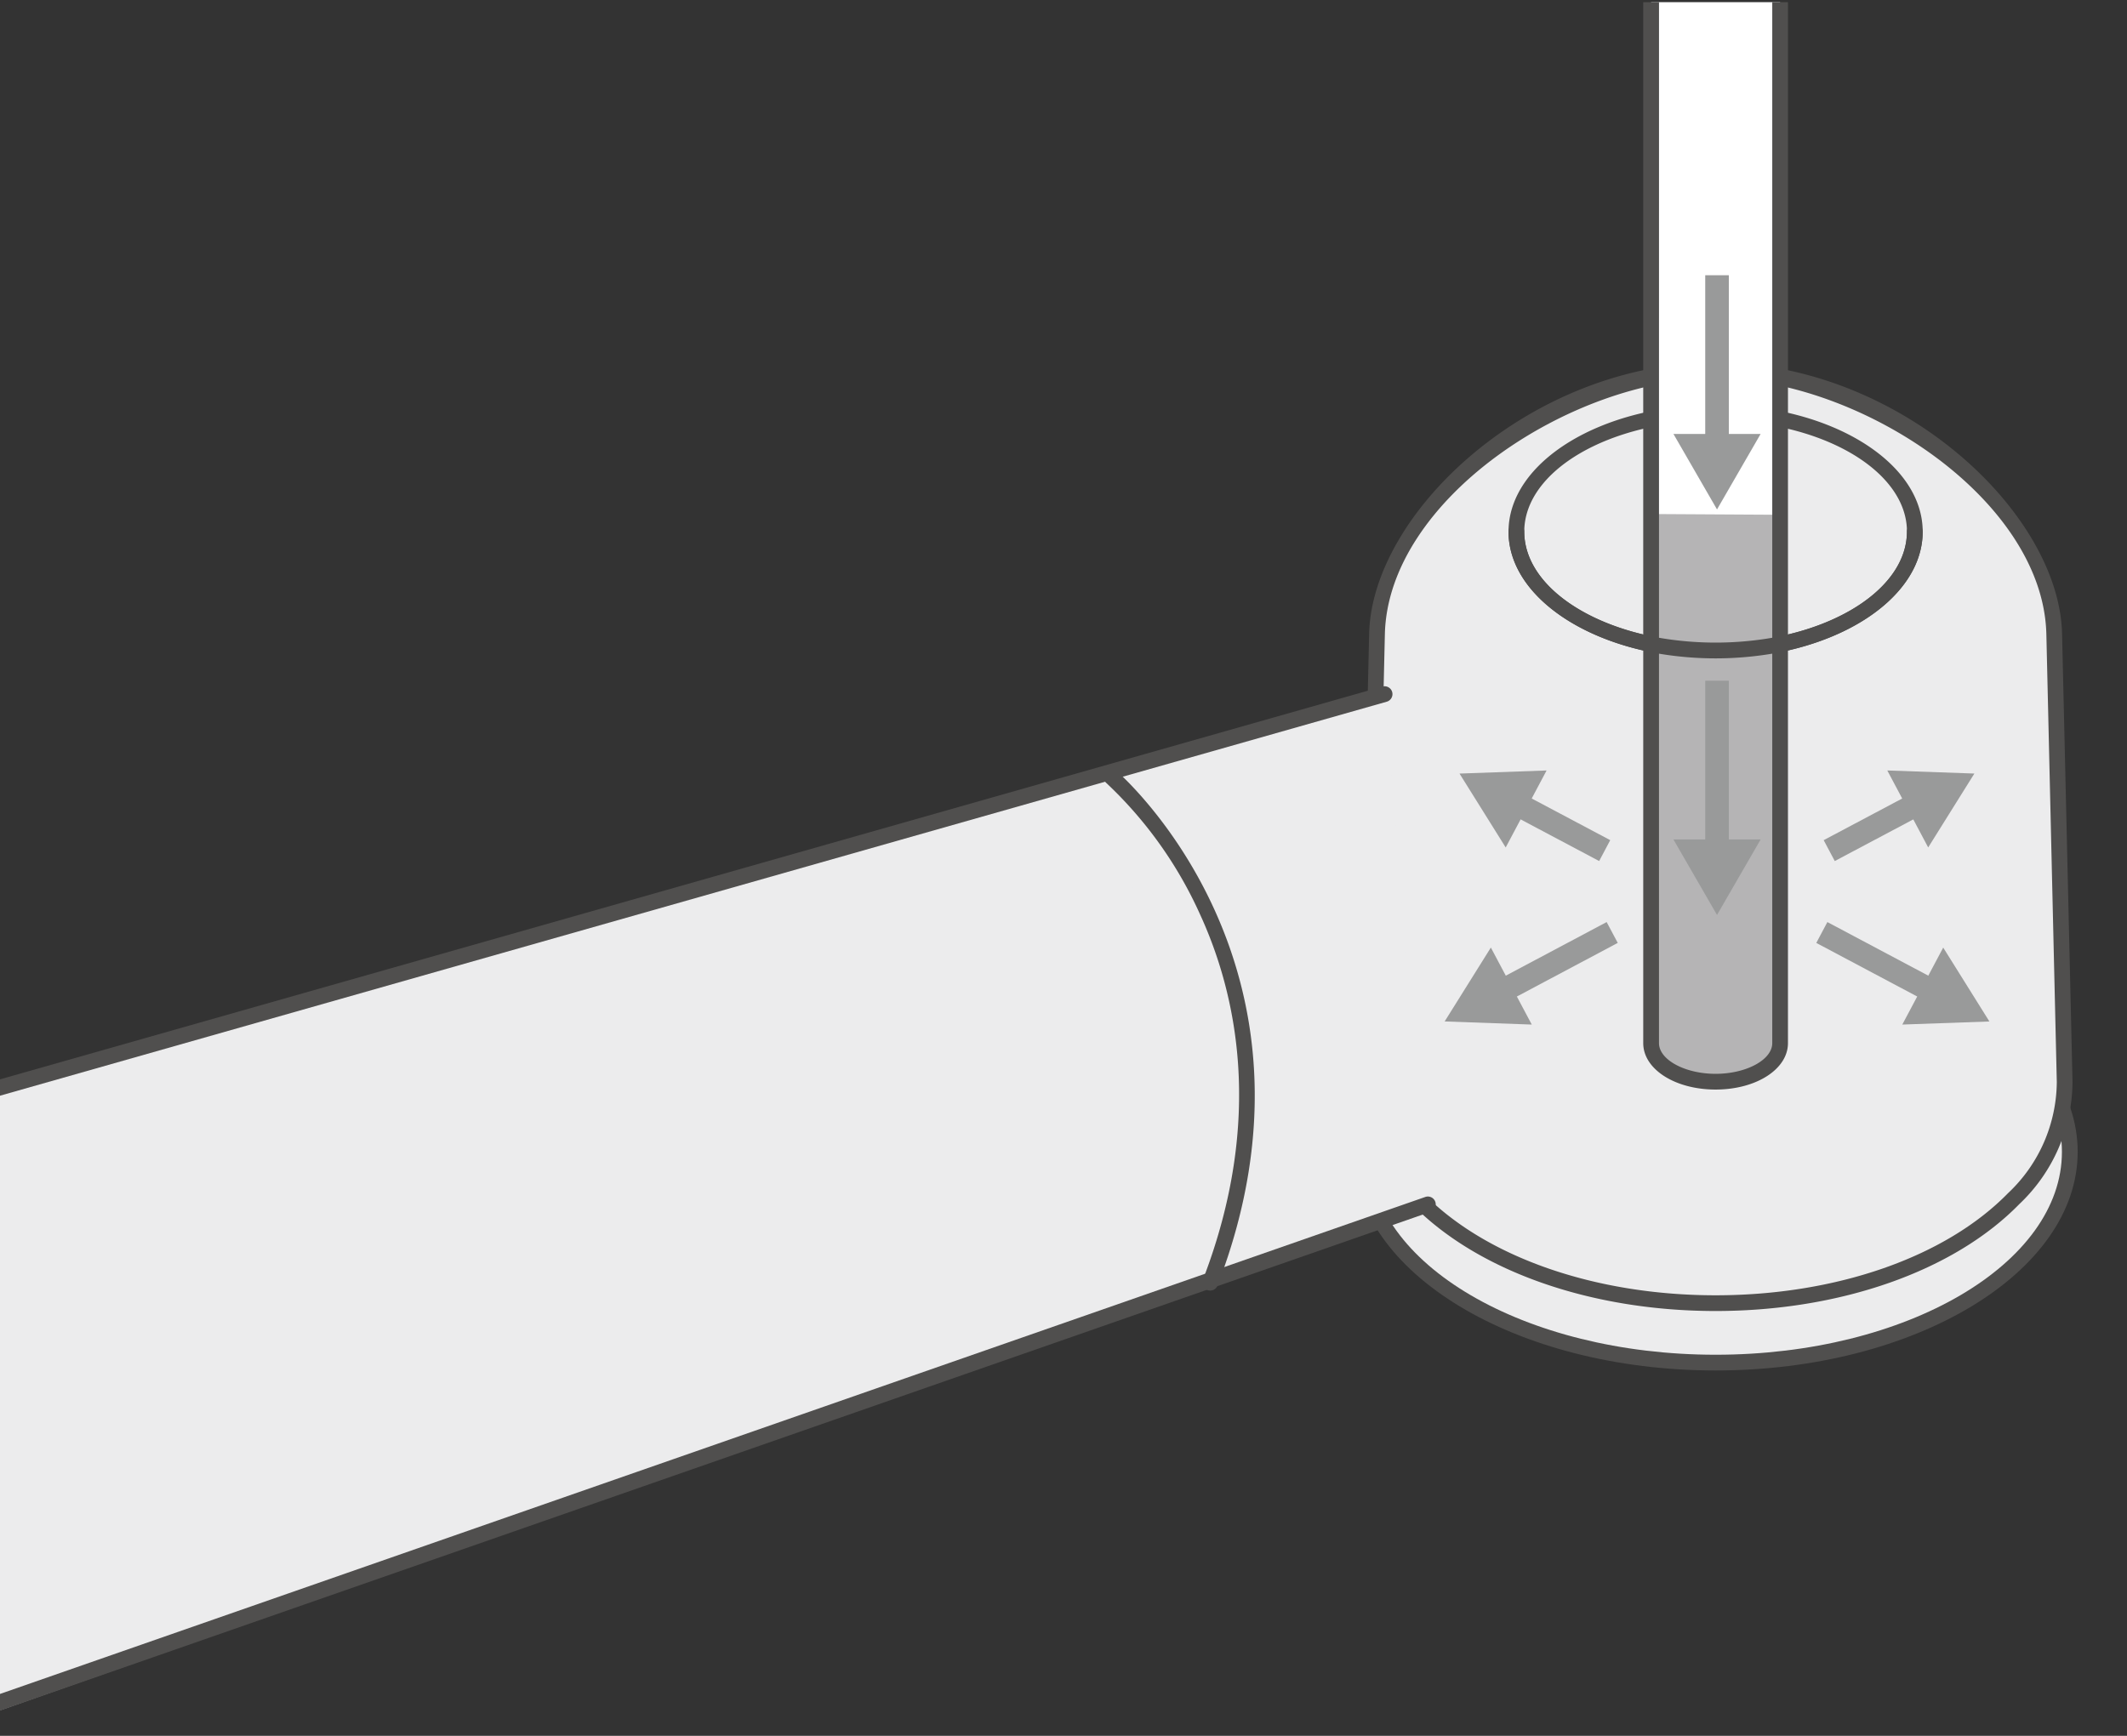 <svg xmlns="http://www.w3.org/2000/svg" xmlns:xlink="http://www.w3.org/1999/xlink" width="175" height="142.857" viewBox="0 0 175 142.857"><rect x="0" y="0" width="175" height="142.857" fill="#333333" stroke="none"/><defs><clipPath id="a"><rect width="175" height="142.857" transform="translate(326 5247)" fill="#fff"/></clipPath><clipPath id="b"><rect width="199.599" height="161.954" fill="none"/></clipPath></defs><g transform="translate(-326 -5247)" clip-path="url(#a)"><g transform="translate(325.663 5247.175)"><path d="M-8364.611-2946.8c0,9.58-13.049,17.345-29.14,17.345s-29.142-7.766-29.142-17.345,13.044-17.349,29.142-17.349,29.14,7.768,29.14,17.349" transform="translate(8535.242 3041.424)" fill="#ececed"/><path d="M-8399.024-2934.076c-16.427,0-29.789-8.072-29.789-17.993s13.362-18,29.789-18,29.789,8.073,29.789,18S-8382.6-2934.076-8399.024-2934.076Zm0-34.694c-15.71,0-28.5,7.492-28.5,16.7s12.785,16.7,28.5,16.7,28.493-7.49,28.493-16.7S-8383.313-2968.77-8399.024-2968.77Z" transform="translate(8540.514 3046.688)" fill="#504f4e"/><path d="M-8362.465-3371.208c-.217-9.255-12.753-21.685-27.862-21.685s-27.64,12.43-27.855,21.685l-.857,36.859c-.234,9.99,12.622,18.212,28.713,18.212s28.953-8.222,28.721-18.212Z" transform="translate(8531.814 3423.209)" fill="#ececed"/><path d="M-8395.595-3320.761c-10.266,0-19.607-3.288-24.986-8.8a13.926,13.926,0,0,1-4.374-10.079l.858-36.859c.233-10.047,13.432-22.318,28.5-22.318s28.274,12.271,28.511,22.318h0l.859,36.859a13.952,13.952,0,0,1-4.377,10.081C-8375.983-3324.048-8385.327-3320.761-8395.595-3320.761Zm0-76.757c-11.775,0-26.947,9.913-27.208,21.054l-.856,36.859a12.68,12.68,0,0,0,4.006,9.144c5.141,5.263,14.134,8.406,24.059,8.406s18.923-3.143,24.064-8.406a12.681,12.681,0,0,0,4.01-9.144l-.859-36.859C-8368.642-3387.6-8383.815-3397.518-8395.595-3397.518Z" transform="translate(8537.081 3428.48)" fill="#504f4e"/><g transform="translate(0 0)"><g transform="translate(0)" clip-path="url(#b)"><path d="M-8273.691-3351.415c0,5.408-7.338,9.791-16.39,9.791s-16.392-4.383-16.392-9.791,7.338-9.792,16.392-9.792,16.39,4.385,16.39,9.792" transform="translate(8431.572 3394.992)" fill="#ececed"/></g></g><path d="M-9448.746-3114.988v51.211l117.816-41.489-3.56-41.994Z" transform="translate(9448.746 3204.477)" fill="#ececed"/><g transform="translate(0 0)"><g transform="translate(0)" clip-path="url(#b)"><path d="M-9795.666-3246.51a.648.648,0,0,1-.373-.119.648.648,0,0,1-.273-.529v-53.033a.648.648,0,0,1,.471-.624l151.672-43.105a.649.649,0,0,1,.8.446.649.649,0,0,1-.445.8l-151.205,42.972v51.631l154.373-53.843a.645.645,0,0,1,.826.4.65.65,0,0,1-.4.826l-155.234,54.142A.666.666,0,0,1-9795.666-3246.51Zm178.908-99.721c-9.395,0-17.037-4.683-17.037-10.44s7.643-10.437,17.037-10.437,17.039,4.681,17.039,10.437S-9607.361-3346.232-9616.758-3346.232Zm0-19.582c-8.68,0-15.742,4.1-15.742,9.142s7.063,9.145,15.742,9.145,15.744-4.1,15.744-9.145S-9608.076-3365.814-9616.758-3365.814Z" transform="translate(9758.247 3400.248)" fill="#504f4e"/></g></g><rect width="10.447" height="1.943" transform="translate(123.301 80.613) rotate(-27.996)" fill="#999a9a"/><path d="M-8360.373-2953.163l7.168.257-3.366-6.337Z" transform="translate(8479.569 3037.051)" fill="#999a9a"/><rect width="1.943" height="10.449" transform="translate(149.774 77.426) rotate(-62.025)" fill="#999a9a"/><path d="M-8016.567-2952.9l7.166-.253-3.8-6.081Z" transform="translate(8173.417 3037.044)" fill="#999a9a"/><rect width="1.946" height="8.36" transform="translate(124.523 66.769) rotate(-62.053)" fill="#999a9a"/><path d="M-8349.212-3092.072l3.8,6.081,3.364-6.336Z" transform="translate(8469.631 3155.561)" fill="#999a9a"/><rect width="8.362" height="1.946" transform="translate(150.381 68.969) rotate(-27.949)" fill="#999a9a"/><path d="M-8024.451-3085.994l3.8-6.081-7.165-.254Z" transform="translate(8183.431 3155.562)" fill="#999a9a"/><path d="M-8610.615-3087.4s18.207,15.392,8.118,41.616" transform="translate(8702.405 3151.176)" fill="#ececed"/><path d="M-8607.768-3050.416a.656.656,0,0,1-.232-.044.649.649,0,0,1-.373-.837c5.123-13.309,2.7-23.707-.233-30.085a33.892,33.892,0,0,0-7.7-10.8.65.65,0,0,1-.076-.914.649.649,0,0,1,.914-.076c.185.156,18.442,15.994,8.3,42.344A.649.649,0,0,1-8607.768-3050.416Z" transform="translate(8707.675 3156.454)" fill="#504f4e"/><g transform="translate(0 0)"><g transform="translate(0)" clip-path="url(#b)"><path d="M-8194.641-4401.72h-10.614v165.841h0c0,1.753,2.373,3.172,5.3,3.172s5.31-1.419,5.31-3.172h0Z" transform="translate(8341.439 4321.551)" fill="#fff"/></g></g><path d="M-8205.257-3285.036v43.546c0,1.752,2.373,3.172,5.307,3.172s5.308-1.42,5.308-3.172v-43.484" transform="translate(8341.44 3327.164)" fill="#b5b4b5"/><g transform="translate(0 0)"><g transform="translate(0)" clip-path="url(#b)"><path d="M-8295.345-4237.319c-3.34,0-5.955-1.677-5.955-3.82v-32.316c-6.467-1.481-11.084-5.308-11.084-9.782a.647.647,0,0,1,.647-.647.647.647,0,0,1,.647.647c0,3.818,4.054,7.1,9.789,8.465v-132.209a.648.648,0,0,1,.648-.648h10.614a.647.647,0,0,1,.647.648v132.209c5.737-1.368,9.787-4.647,9.787-8.465a.648.648,0,0,1,.648-.647.648.648,0,0,1,.648.647c0,4.474-4.615,8.3-11.084,9.782v32.314C-8289.39-4239-8292-4237.319-8295.345-4237.319Zm-4.659-35.873v32.052c0,1.368,2.135,2.526,4.659,2.526s4.66-1.156,4.66-2.524v-32.055A28.187,28.187,0,0,1-8300-4273.192Zm0-1.309a27.484,27.484,0,0,0,9.319,0v-131.832H-8300Z" transform="translate(8436.835 4326.813)" fill="#504f4e"/></g></g><rect width="1.943" height="14.111" transform="translate(140.635 22.476)" fill="#999a9a"/><path d="M-8188.494-3345.214l3.585,6.213,3.589-6.213Z" transform="translate(8326.514 3380.751)" fill="#999a9a"/><rect width="1.943" height="14.111" transform="translate(140.635 55.847)" fill="#999a9a"/><path d="M-8188.494-3040.482l3.585,6.213,3.589-6.213Z" transform="translate(8326.514 3109.394)" fill="#999a9a"/></g></g></svg>